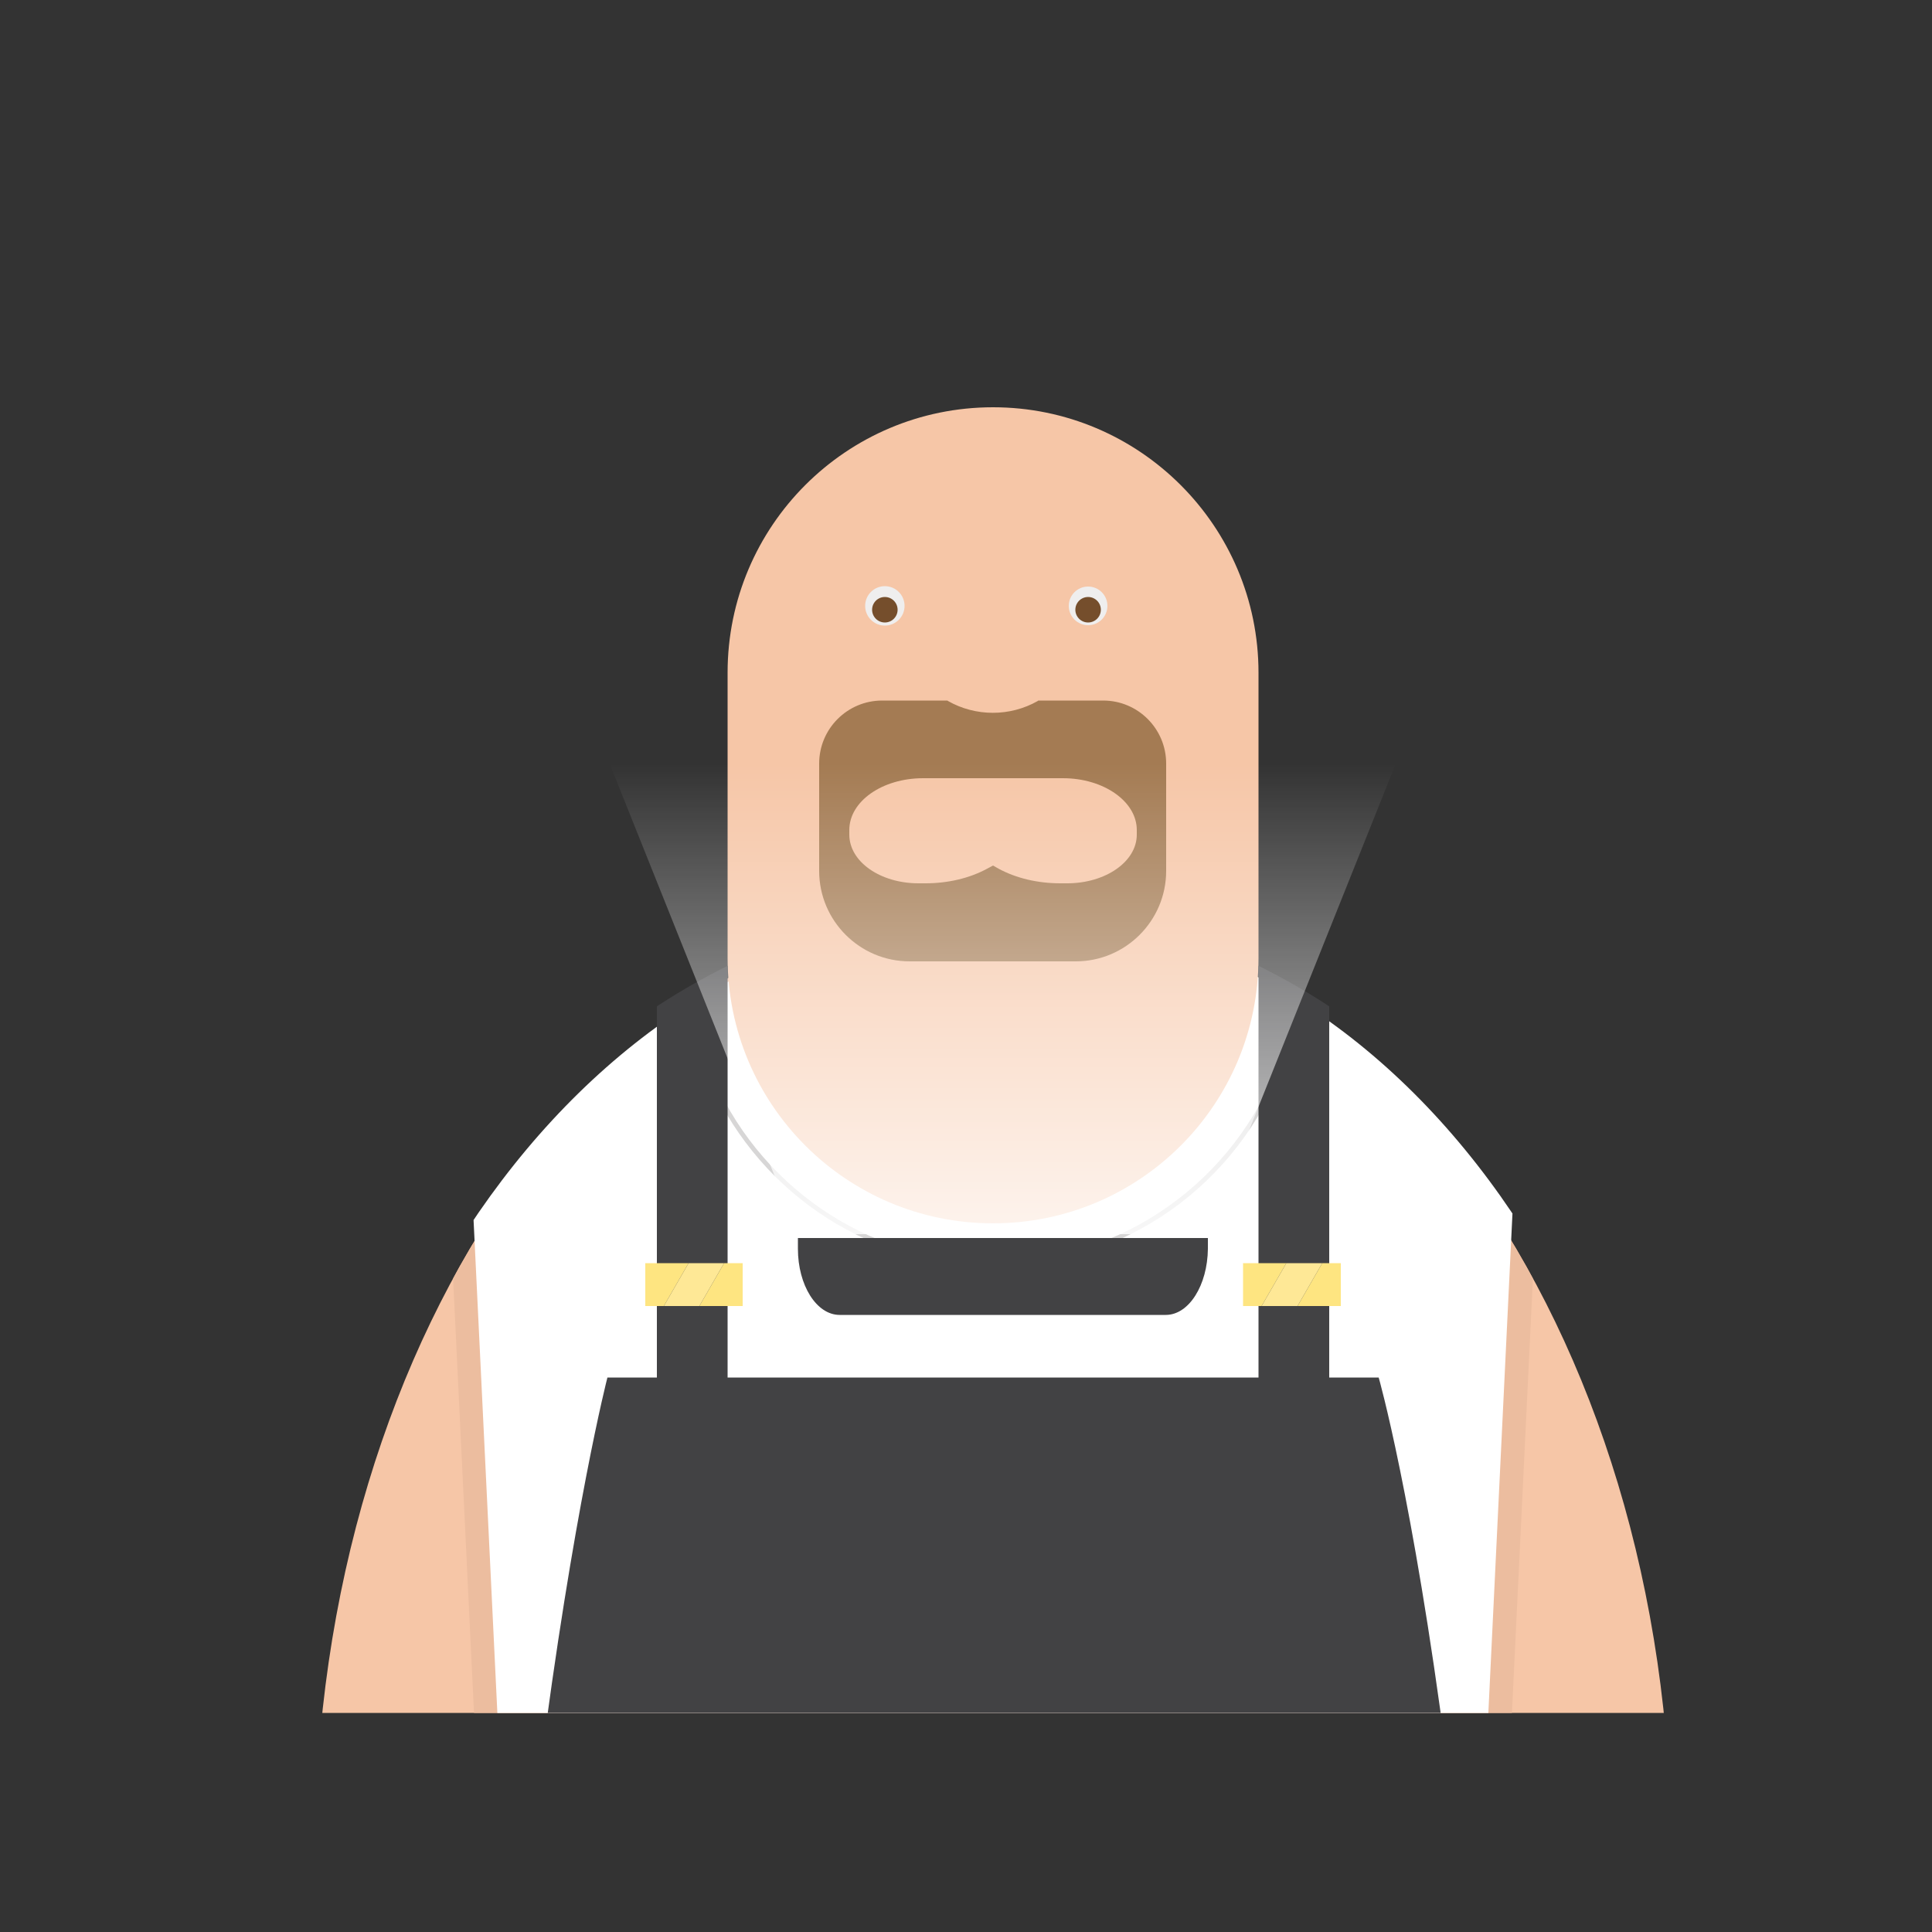 <?xml version="1.0" encoding="utf-8"?>
<!-- Generator: Adobe Illustrator 17.1.0, SVG Export Plug-In . SVG Version: 6.00 Build 0)  -->
<!DOCTYPE svg PUBLIC "-//W3C//DTD SVG 1.1//EN" "http://www.w3.org/Graphics/SVG/1.1/DTD/svg11.dtd">
<svg version="1.1" id="Layer_1" xmlns="http://www.w3.org/2000/svg" xmlns:xlink="http://www.w3.org/1999/xlink" x="0px" y="0px"
	 viewBox="0 0 500 500" enable-background="new 0 0 500 500" xml:space="preserve">
<rect x="0" y="0" width="500" height="500" fill="#333333" stroke="none"/>
<g>
	<defs>
		<rect id="SVGID_16_" x="73.5" y="56.7" width="372" height="386.6"/>
	</defs>
	<clipPath id="SVGID_1_">
		<use xlink:href="#SVGID_16_"  overflow="visible"/>
	</clipPath>
	<g clip-path="url(#SVGID_1_)">
		<ellipse fill="#82B2A9" cx="250.4" cy="943" rx="203.5" ry="44"/>
		<g>
			<g>
				<defs>
					<path id="SVGID_18_" d="M257,316.6c-38,0-68.7-30.8-68.7-68.7v-73.8c0-38,30.8-68.7,68.7-68.7s68.7,30.8,68.7,68.7v73.8
						C325.7,285.9,294.9,316.6,257,316.6z"/>
				</defs>
				<clipPath id="SVGID_2_">
					<use xlink:href="#SVGID_18_"  overflow="visible"/>
				</clipPath>
			</g>
			<path fill="#F6C6A7" d="M432.5,479.7c0,135.9,16.2,246.1-175.5,246.1c-175.5,0-175.5-110.2-175.5-246.1S160.1,233.7,257,233.7
				S432.5,343.8,432.5,479.7z"/>
			<g>
				<defs>
					<path id="SVGID_20_" d="M257,725.8c-175.5,0-175.5-110.2-175.5-246.1S160.1,233.7,257,233.7s175.5,110.2,175.5,246.1"/>
				</defs>
				<clipPath id="SVGID_3_">
					<use xlink:href="#SVGID_20_"  overflow="visible"/>
				</clipPath>
				<polygon clip-path="url(#SVGID_3_)" fill="#ECBD9F" points="136.9,738.9 112.2,225.7 401.8,225.7 377,738.9 				"/>
			</g>
			<g>
				<defs>
					<path id="SVGID_22_" d="M437.5,479.7c0,139.8-80.8,253.2-180.5,253.2S76.4,619.5,76.4,479.7S158.5,236,258.3,236
						S437.5,339.9,437.5,479.7z"/>
				</defs>
				<clipPath id="SVGID_4_">
					<use xlink:href="#SVGID_22_"  overflow="visible"/>
				</clipPath>
				<polygon clip-path="url(#SVGID_4_)" fill="#FFFFFF" points="371.2,732.9 142.7,732.9 118.5,231.7 395.4,231.7 				"/>
			</g>
			<g>
				<g>
					<path fill="#F6C6A7" d="M257,316.6c-38,0-68.7-30.8-68.7-68.7v-73.8c0-38,30.8-68.7,68.7-68.7s68.7,30.8,68.7,68.7v73.8
						C325.7,285.9,294.9,316.6,257,316.6z"/>
				</g>
				<circle fill="#EFEEEE" cx="229" cy="156.8" r="5.1"/>
				<circle fill="#754E2C" cx="229" cy="157.8" r="3.3"/>
				<circle fill="#EFEEEE" cx="281.6" cy="156.8" r="5"/>
				<circle fill="#754E2C" cx="281.6" cy="157.8" r="3.3"/>
				<path fill="#A47B53" d="M268.7,181.3l-0.1,0.1c-7.2,4.1-16.1,4.1-23.3,0l-0.1-0.1h-16.9c-9,0-16.3,7.3-16.3,16.3v27.8
					c0,12.9,10.5,23.4,23.4,23.4h43c12.9,0,23.4-10.5,23.4-23.4v-27.8c0-9-7.3-16.3-16.3-16.3H268.7z M276.2,228.6h-1.8
					c-5.8,0-11.4-1.3-16-3.8L257,224l-1.5,0.8c-4.6,2.5-10.2,3.8-16,3.8h-1.8c-9.9,0-17.9-5.6-17.9-12.6v-1.2
					c0-7.4,8.5-13.4,19.1-13.4h36.2c10.5,0,19.1,6,19.1,13.4v1.2C294.2,223,286.1,228.6,276.2,228.6z"/>
			</g>
			<g>
				<defs>
					<path id="SVGID_24_" d="M439.2,479.7c0,144.7-2.5,261.9-182.3,261.9c-186.8,0-186.8-117.3-186.8-261.9S153.8,217.8,257,217.8
						S439.2,335.1,439.2,479.7z"/>
				</defs>
				<clipPath id="SVGID_5_">
					<use xlink:href="#SVGID_24_"  overflow="visible"/>
				</clipPath>
				<rect x="379.3" y="588.8" clip-path="url(#SVGID_5_)" fill="#FFFFFF" width="69.6" height="20.6"/>
			</g>
			<g>
				<path fill="#424244" d="M392,774.8H121.9c0-282.1,35.3-418.3,35.3-418.3h199.6C356.8,356.4,392,479.7,392,774.8z"/>
			</g>
			<g>
				<polygon fill="#4D6660" points="239.4,906.1 170.5,906.1 158.8,774.8 239.4,774.8 				"/>
				<polygon fill="#394D48" points="199.1,916.3 170.5,906.1 158.8,774.8 				"/>
				<polygon fill="#4D6660" points="343.4,906.1 274.5,906.1 274.5,774.8 355.2,774.8 				"/>
				<polygon fill="#394D48" points="314.8,916.3 274.5,906.1 274.5,774.8 				"/>
			</g>
			<polygon fill="#424244" points="164.6,901.4 170.5,918.2 158.8,931.7 110.4,931.7 110.4,957.3 170.5,957.3 179.3,957.3 
				239.4,957.3 239.4,906.1 			"/>
			<polygon fill="#424244" points="349.3,901.4 343.4,918.2 355.2,931.7 403.6,931.7 403.6,957.3 343.4,957.3 334.7,957.3 
				274.5,957.3 274.5,906.1 			"/>
			<g>
				<path fill="none" stroke="#D7D6D6" stroke-width="1.175" stroke-miterlimit="10" d="M331.4,275.4
					c-11.2,30.2-40.3,51.8-74.4,51.8c-33.3,0-61.8-20.6-73.6-49.6"/>
			</g>
			<g>
				<defs>
					<ellipse id="SVGID_26_" cx="257" cy="479.7" rx="191.6" ry="246.1"/>
				</defs>
				<clipPath id="SVGID_6_">
					<use xlink:href="#SVGID_26_"  overflow="visible"/>
				</clipPath>
				<g clip-path="url(#SVGID_6_)">
					<rect x="170" y="233.7" fill="#424244" width="18.3" height="128.8"/>
					<rect x="325.7" y="233.7" fill="#424244" width="18.3" height="128.8"/>
				</g>
			</g>
			<linearGradient id="SVGID_7_" gradientUnits="userSpaceOnUse" x1="258.251" y1="735.117" x2="258.251" y2="542.327">
				<stop  offset="0" style="stop-color:#424244"/>
				<stop  offset="1" style="stop-color:#3B3B3D"/>
			</linearGradient>
			<linearGradient id="SVGID_8_" gradientUnits="userSpaceOnUse" x1="145.914" y1="638.722" x2="370.589" y2="638.722">
				<stop  offset="0" style="stop-color:#424244"/>
				<stop  offset="1" style="stop-color:#414143"/>
			</linearGradient>
			
				<rect x="146.5" y="542.3" fill="url(#SVGID_7_)" stroke="url(#SVGID_8_)" stroke-width="1.175" stroke-miterlimit="10" width="223.5" height="192.8"/>
			<line fill="none" stroke="#818181" stroke-width="5.875" stroke-miterlimit="10" x1="146.5" y1="542.3" x2="370" y2="542.3"/>
		</g>
		<g>
			<polygon fill="#FEE581" points="167,326.9 167,338 171.8,338 178.2,326.9 			"/>
			<polygon fill="#FEE581" points="192.2,326.9 187.4,326.9 181,338 192.2,338 			"/>
			<polygon fill="#FEE896" points="178.2,326.9 171.8,338 181,338 187.4,326.9 			"/>
		</g>
		<g>
			<polygon fill="#FEE581" points="321.7,326.9 321.7,338 326.5,338 332.9,326.9 			"/>
			<polygon fill="#FEE581" points="347,326.9 342.2,326.9 335.8,338 347,338 			"/>
			<polygon fill="#FEE896" points="332.9,326.9 326.5,338 335.8,338 342.2,326.9 			"/>
		</g>
	</g>
</g>
<g>
	<path fill="#424244" d="M301.7,340.3h-84.4c-6,0-10.8-7.7-10.8-17.1v-2.8h106.1v2.8C312.5,332.6,307.7,340.3,301.7,340.3z"/>
	<linearGradient id="SVGID_9_" gradientUnits="userSpaceOnUse" x1="259.514" y1="197.661" x2="259.514" y2="319.395">
		<stop  offset="0" style="stop-color:#FFFFFF;stop-opacity:0"/>
		<stop  offset="1" style="stop-color:#FFFFFF;stop-opacity:0.8"/>
	</linearGradient>
	<polygon fill="url(#SVGID_9_)" points="312.5,319.4 206.5,319.4 157.8,197.7 361.2,197.7 	"/>
</g>
</svg>
